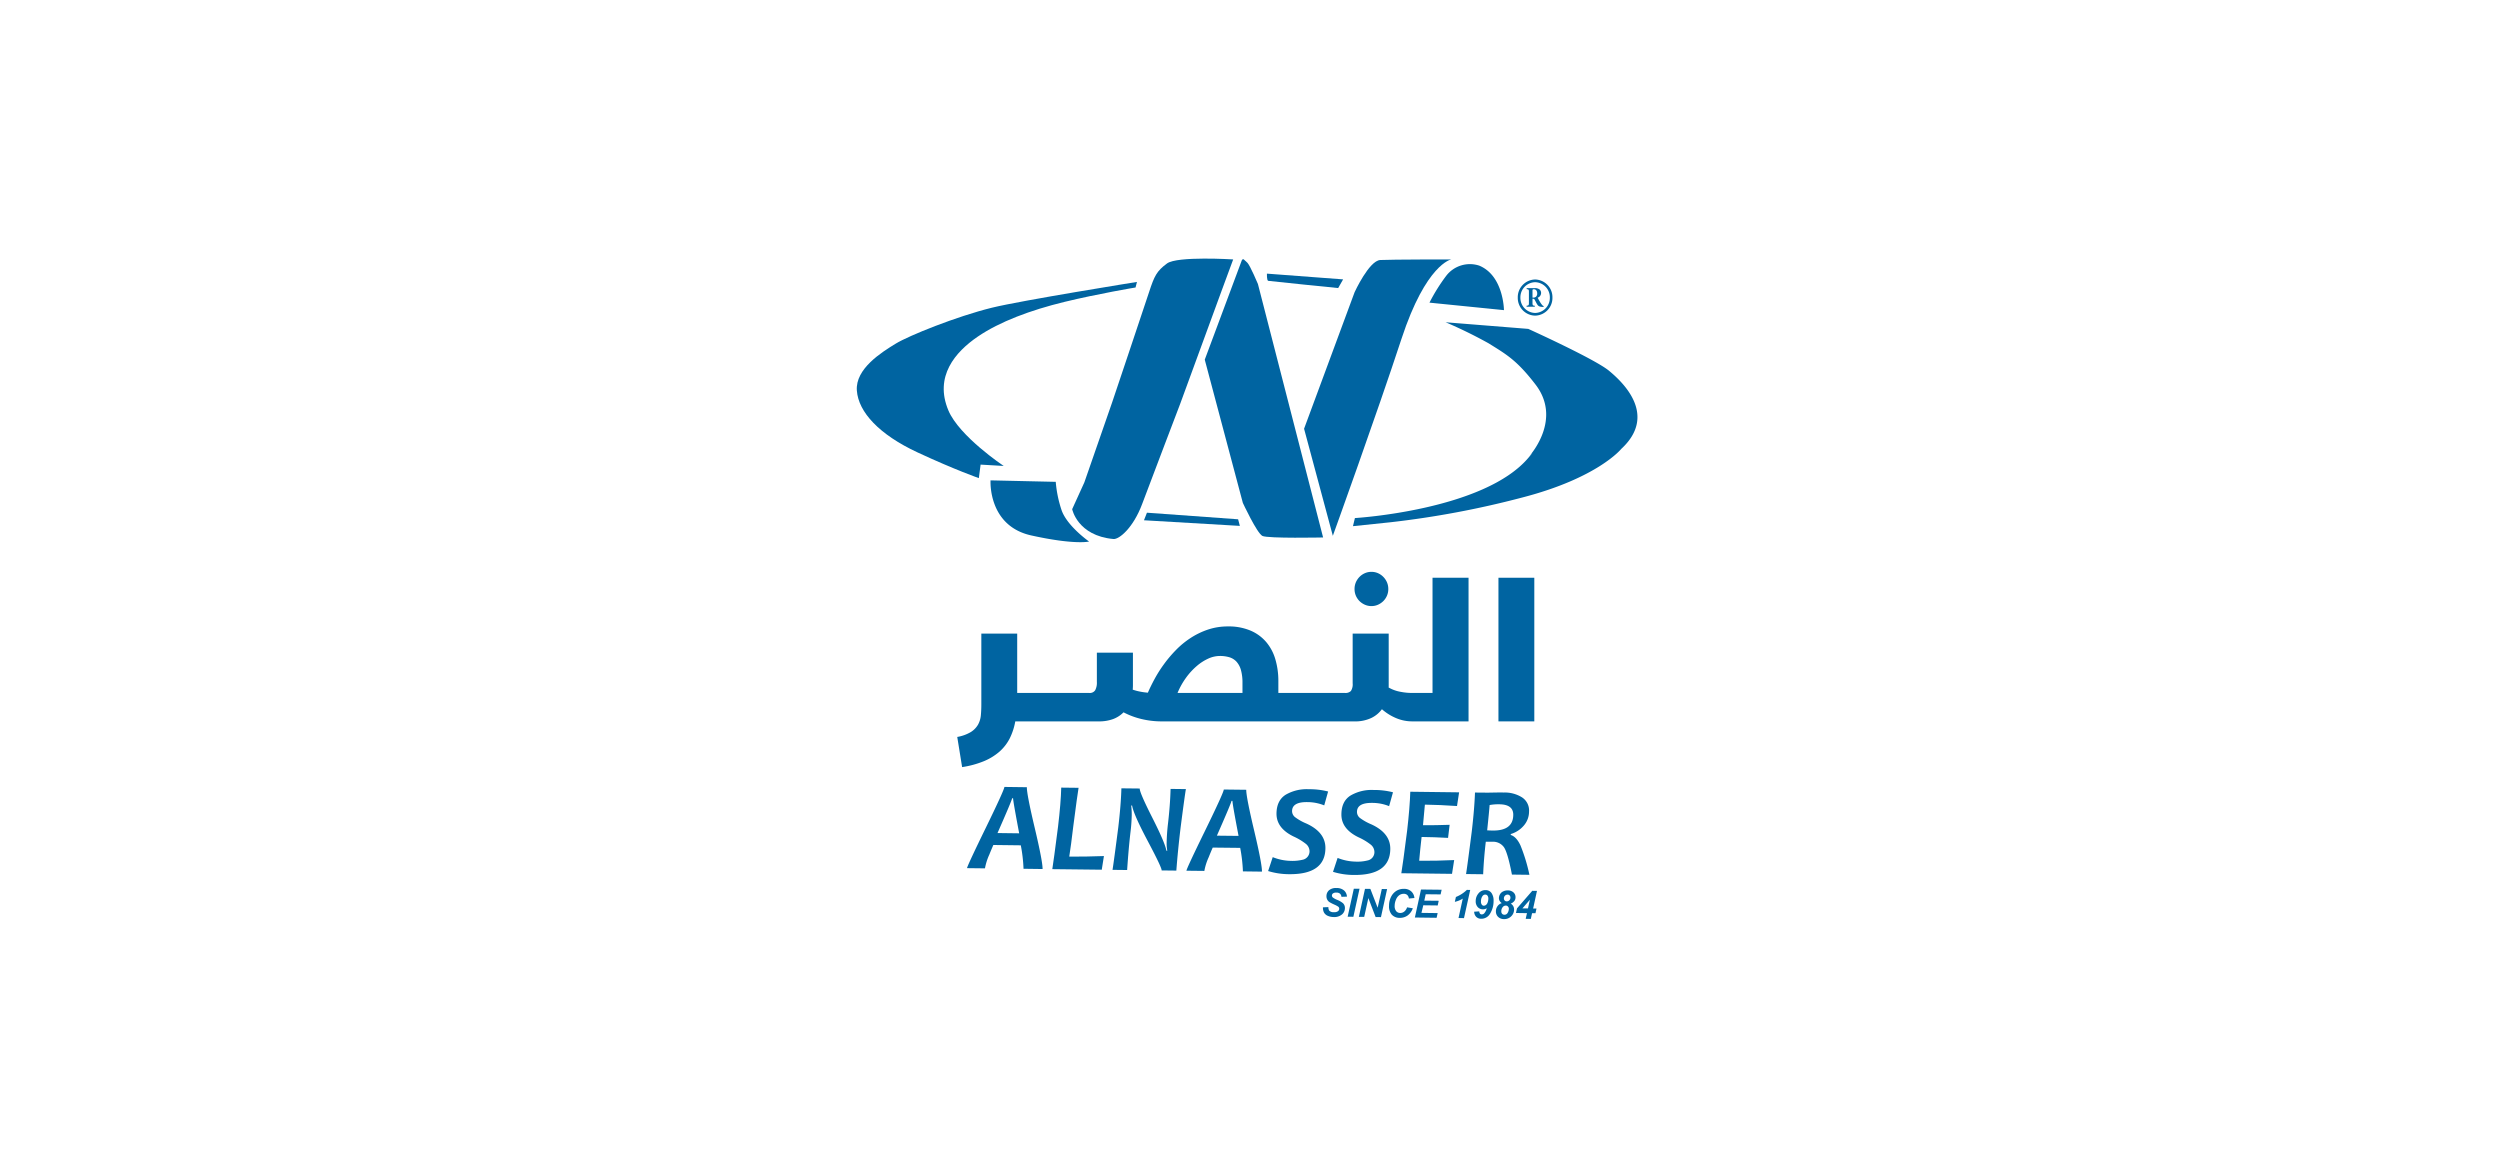 <svg xmlns="http://www.w3.org/2000/svg" xmlns:xlink="http://www.w3.org/1999/xlink" width="744.383" height="350" viewBox="0 0 744.383 350"><defs><clipPath id="a"><rect width="744.383" height="350" transform="translate(3145 10315)" fill="#d1d3d4"/></clipPath></defs><g transform="translate(-3145 -10315)" clip-path="url(#a)"><g transform="translate(3400.111 10392)"><path d="M178.8-403.926a53.439,53.439,0,0,0-5.039,8.064l22.179,2.23s-.087-10.294-7.4-13.266a8.891,8.891,0,0,0-9.738,2.972" transform="translate(-3.242 408.977)" fill="#0064a1"/><path d="M146.457-403.569c.5.108,20.818,2.147,20.818,2.147l1.471-2.584-22.68-1.709s-.091,2.064.391,2.146" transform="translate(-23.94 410.191)" fill="#0064a1"/><path d="M116.5-341.651l-3.629,7.978s1.566,7.915,12.3,8.892c1.684.145,5.871-3.309,8.525-10.393s11.316-29.808,11.316-29.808l12.3-33.568,3.5-9.481s-16.635-1.054-19.7,1.2-3.78,3.753-5.308,8.422-11.043,32.978-11.043,32.978Z" transform="translate(-48.74 408.277)" fill="#0064a1"/><path d="M94.213-353.564c11.328,5.266,18.3,7.673,18.3,7.673l.524-4.019,6.878.4s-13.252-8.829-16.483-16.56c-4.232-10.1,2.051-17.386,8.8-21.976,6.5-4.424,15.646-7.849,25.794-10.318,10.2-2.472,21.148-4.286,21.148-4.286l.419-1.655s-34.4,5.516-43.171,7.673c-10.566,2.6-24.777,8.331-28.63,10.688-4.211,2.57-12.107,7.491-11.6,14.014.482,6.407,6.67,13.079,18.019,18.363" transform="translate(-76.171 411.248)" fill="#0064a1"/><path d="M111.133-354.08c12.984,2.871,17.175,1.808,17.175,1.808s-6.717-4.711-8.249-9.523a35.508,35.508,0,0,1-1.677-8.254l-19.413-.44s-.853,13.558,12.165,16.409" transform="translate(-59.142 436.517)" fill="#0064a1"/><path d="M125.109-362.723l28.548,1.673-.519-1.965-27.147-1.962Z" transform="translate(-39.597 440.636)" fill="#0064a1"/><path d="M188.315-397.428a137.376,137.376,0,0,1,12.808,6.275c5.315,3.313,8.373,5,13.959,12.268,7.793,10.14-1.108,20.495-1.933,21.414.355-.386,2.027-2.233-.147.342-13.212,15.712-51.7,18-51.7,18l-.58,2.415,11.143-1.162a274.276,274.276,0,0,0,39.146-7.342c22.614-5.827,29.595-14.5,29.595-14.5,10.867-10.037.577-19.787-3.662-23.285s-24.021-12.453-24.021-12.453Z" transform="translate(-12.985 416.384)" fill="#0064a1"/><path d="M160.954-325.843s13.128-36.348,20.446-58.662c7.323-22.3,14.8-23.631,14.8-23.631s-17.79,0-21.118.173-7.645,9.579-7.645,9.579L152.39-357.725Z" transform="translate(-19.209 408.382)" fill="#0064a1"/><path d="M146.807-335.607s4.183,9.013,5.831,9.844c1.646.8,18.069.453,18.069.453L151.3-400.779s-2.312-5.492-3.136-6.325c-.849-.832-1.253-1.186-1.38-1.062s-.276.313-.276.313l-11.04,29.6Z" transform="translate(-31.859 408.341)" fill="#0064a1"/><path d="M193.972-403.91a4.483,4.483,0,0,1,4.381,4.581,4.487,4.487,0,0,1-4.381,4.575,4.49,4.49,0,0,1-4.384-4.575,4.486,4.486,0,0,1,4.384-4.581m0,9.955a5.267,5.267,0,0,0,5.155-5.373,5.274,5.274,0,0,0-5.155-5.389,5.278,5.278,0,0,0-5.167,5.389,5.271,5.271,0,0,0,5.167,5.373" transform="translate(8.005 410.937)" fill="#0064a1"/><path d="M192.067-402.5c0-.18.007-.271.066-.32a.539.539,0,0,1,.377-.091c.454,0,.958.341.958,1.248a1.274,1.274,0,0,1-.384,1,1.18,1.18,0,0,1-.8.232h-.218Zm.688,4.5c-.61-.059-.688-.149-.688-.854v-1.235h.149a.531.531,0,0,1,.54.367c.239.444.458.9.674,1.251.315.542.64.772,1.67.821.094,0,.185.012.25.012l.042-.26a1.138,1.138,0,0,1-.494-.374,6.031,6.031,0,0,1-.631-.928c-.239-.388-.543-.956-.664-1.2a1.485,1.485,0,0,0,1.022-1.393,1.323,1.323,0,0,0-.556-1.132,2.354,2.354,0,0,0-1.459-.321h-2.282v.3c.6.058.671.14.671.823v3.264c0,.706-.091.8-.692.854v.292h2.448Z" transform="translate(9.128 412.041)" fill="#0064a1"/><path d="M215.006-294.966l1.648.017.57-2.591Zm3.18.049h1l-.3,1.4-1.013-.012-.376,1.705-1.524-.028.379-1.69-3.276-.049.309-1.373,4.545-5.228,1.4.024ZM211.2-298.8a.784.784,0,0,0-.613-.264,1.042,1.042,0,0,0-.776.325,1.119,1.119,0,0,0-.325.8.9.9,0,0,0,.227.64.858.858,0,0,0,.622.25,1.071,1.071,0,0,0,.758-.316,1.06,1.06,0,0,0,.341-.788.9.9,0,0,0-.234-.65m-2.076,3.474a1.874,1.874,0,0,0-.409,1.256,1.059,1.059,0,0,0,.248.734.893.893,0,0,0,.662.267,1.024,1.024,0,0,0,.965-.54,2.328,2.328,0,0,0,.363-1.2.89.89,0,0,0-.26-.7.831.831,0,0,0-.659-.285,1.171,1.171,0,0,0-.91.47m3.46-1.823a2.5,2.5,0,0,1-1.062.767,2.087,2.087,0,0,1,.755.774,1.99,1.99,0,0,1,.238,1.031,2.747,2.747,0,0,1-.617,1.709,2.863,2.863,0,0,1-2.387,1.1,2.452,2.452,0,0,1-1.772-.688,2.224,2.224,0,0,1-.634-1.66,2.55,2.55,0,0,1,.479-1.5,2.383,2.383,0,0,1,1.269-.91,2.034,2.034,0,0,1-.652-.692,1.715,1.715,0,0,1-.2-.833,2.378,2.378,0,0,1,.318-1.1,2.111,2.111,0,0,1,.928-.853,2.729,2.729,0,0,1,1.38-.3,2.357,2.357,0,0,1,1.718.6,1.86,1.86,0,0,1,.6,1.475,1.723,1.723,0,0,1-.358,1.075m-8-1.606a.771.771,0,0,0-.634-.313,1.016,1.016,0,0,0-.828.432,2.675,2.675,0,0,0-.467,1.6,1.437,1.437,0,0,0,.248.965.735.735,0,0,0,.619.322,1.131,1.131,0,0,0,.626-.231,1.615,1.615,0,0,0,.5-.75,3.318,3.318,0,0,0,.2-1.059,1.466,1.466,0,0,0-.259-.968m.779,5.368a2.992,2.992,0,0,1-2.621,1.525,2.062,2.062,0,0,1-1.5-.564,2.2,2.2,0,0,1-.615-1.538l1.517-.1a1.16,1.16,0,0,0,.239.7.636.636,0,0,0,.494.206,1.021,1.021,0,0,0,.734-.315,3.428,3.428,0,0,0,.758-1.532,1.959,1.959,0,0,1-1.113.339,2.078,2.078,0,0,1-1.574-.681,2.51,2.51,0,0,1-.6-1.8,3.466,3.466,0,0,1,.82-2.258,2.557,2.557,0,0,1,2.13-.982,2.068,2.068,0,0,1,1.772.882,3.935,3.935,0,0,1,.6,2.32,7.117,7.117,0,0,1-1.038,3.8M197.6-292.06l-1.627-.033,1.265-5.782a7.293,7.293,0,0,1-1.183.606,8.519,8.519,0,0,1-1.183.367l.322-1.456a9.918,9.918,0,0,0,3.261-2.109l1,.009Zm-6.96-7.063-4.442-.045-.412,1.9,4.29.042-.3,1.393-4.293-.051-.549,2.263,4.824.061-.308,1.4-6.474-.082,1.824-8.337,6.149.066Zm-9.444,1.228a1.714,1.714,0,0,0-.5-1.068,1.526,1.526,0,0,0-1.026-.342,2.342,2.342,0,0,0-1.328.409,2.966,2.966,0,0,0-1,1.356,4.779,4.779,0,0,0-.386,1.824,2.343,2.343,0,0,0,.453,1.574,1.54,1.54,0,0,0,1.192.549,1.9,1.9,0,0,0,1.214-.418,2.6,2.6,0,0,0,.837-1.263l1.714.28a4.493,4.493,0,0,1-1.532,2.13,3.848,3.848,0,0,1-2.362.722,3.1,3.1,0,0,1-2.373-.952,3.812,3.812,0,0,1-.816-2.7,5.836,5.836,0,0,1,.6-2.595,4.336,4.336,0,0,1,1.611-1.8,4.144,4.144,0,0,1,2.23-.591,3.134,3.134,0,0,1,2.163.751,2.977,2.977,0,0,1,.952,1.982Zm-8.316,5.534-1.59-.021-2.163-5.646-1.237,5.6-1.59-.016,1.826-8.337,1.6.021,2.167,5.607,1.237-5.578,1.578.028Zm-8.216-.1-1.7-.016,1.833-8.34,1.7.012Zm-3.561-5.946a1.338,1.338,0,0,0-.412-.923,1.579,1.579,0,0,0-1.087-.33,1.54,1.54,0,0,0-1.013.248.771.771,0,0,0-.309.61.756.756,0,0,0,.273.6,5.408,5.408,0,0,0,1.214.673,6.681,6.681,0,0,1,1.8,1.026,1.947,1.947,0,0,1,.577,1.483,2.461,2.461,0,0,1-.893,1.878,3.484,3.484,0,0,1-2.427.758,4.422,4.422,0,0,1-1.85-.391,2.283,2.283,0,0,1-1.092-1.019,3.1,3.1,0,0,1-.276-1.482l1.623-.066a1.8,1.8,0,0,0,.252,1.054,1.705,1.705,0,0,0,1.375.458,1.794,1.794,0,0,0,1.213-.288.893.893,0,0,0,.383-.716.788.788,0,0,0-.3-.64,6.888,6.888,0,0,0-1.174-.622,12.784,12.784,0,0,1-1.4-.713,1.91,1.91,0,0,1-.685-.746,2.087,2.087,0,0,1-.243-1.054,2.271,2.271,0,0,1,.774-1.753,3.1,3.1,0,0,1,2.2-.655,3.275,3.275,0,0,1,2.249.713,2.57,2.57,0,0,1,.87,1.847Z" transform="translate(-16.805 488.435)" fill="#0064a1"/><rect width="10.676" height="42.768" transform="translate(191.058 95.026)" fill="#0064a1"/><path d="M162.47-346.189a5.371,5.371,0,0,0,1.6,1.08,4.8,4.8,0,0,0,1.954.405,4.736,4.736,0,0,0,1.945-.405,5.364,5.364,0,0,0,1.587-1.08,5.184,5.184,0,0,0,1.087-1.606,4.961,4.961,0,0,0,.4-1.99,5.011,5.011,0,0,0-.4-2,5.286,5.286,0,0,0-1.087-1.615,5.113,5.113,0,0,0-1.587-1.1,4.762,4.762,0,0,0-1.945-.4,4.827,4.827,0,0,0-1.954.4,5.12,5.12,0,0,0-1.6,1.1,5.376,5.376,0,0,0-1.085,1.615,5.07,5.07,0,0,0-.395,2,5.02,5.02,0,0,0,.395,1.99,5.27,5.27,0,0,0,1.085,1.606" transform="translate(-12.782 448.168)" fill="#0064a1"/><path d="M178.218-319.59H158.88a22.258,22.258,0,0,1,2.579-4.6,20.152,20.152,0,0,1,3.206-3.469,14.271,14.271,0,0,1,3.44-2.193,8.368,8.368,0,0,1,3.351-.75,9.868,9.868,0,0,1,2.859.383,4.773,4.773,0,0,1,2.123,1.319,6.294,6.294,0,0,1,1.317,2.464,13.958,13.958,0,0,1,.461,3.853Zm56.586-34.3v34.3h-6.082a17.913,17.913,0,0,1-3.538-.358,10.712,10.712,0,0,1-3.463-1.274,1.123,1.123,0,0,0,.033-.32v-15.717H211.025v14.817a3.608,3.608,0,0,1-.521,2.263,2.278,2.278,0,0,1-1.763.589H188.9v-3.559a22.6,22.6,0,0,0-.882-6.42,13.893,13.893,0,0,0-2.712-5.148,12.571,12.571,0,0,0-4.669-3.428,16.628,16.628,0,0,0-6.745-1.253,18.489,18.489,0,0,0-5.955.94,22.779,22.779,0,0,0-5.155,2.493,25.4,25.4,0,0,0-4.36,3.58,37.147,37.147,0,0,0-3.568,4.211,38.534,38.534,0,0,0-2.794,4.4c-.788,1.459-1.462,2.831-2.011,4.1a17.665,17.665,0,0,1-2.106-.276,17,17,0,0,1-2.406-.619c.024-.213.033-.44.045-.671s.016-.449.016-.664v-9.679H134.862v8.695a4.761,4.761,0,0,1-.507,2.5,1.9,1.9,0,0,1-1.747.8H111.14v-17.669H100.462v21.082c0,1.15-.049,2.238-.143,3.259a7.125,7.125,0,0,1-.846,2.773,6.353,6.353,0,0,1-2.139,2.189,11.818,11.818,0,0,1-4.045,1.463l1.45,8.98a28.155,28.155,0,0,0,6.474-1.76,16.957,16.957,0,0,0,4.646-2.845,13.424,13.424,0,0,0,3.054-3.938,18.754,18.754,0,0,0,1.656-5.069h24.761a12.242,12.242,0,0,0,4.433-.716,8.671,8.671,0,0,0,3.042-1.983,22.948,22.948,0,0,0,5.294,1.983,25.589,25.589,0,0,0,6.007.716h57.356a11.3,11.3,0,0,0,5.085-1,8.488,8.488,0,0,0,3.189-2.626,15.332,15.332,0,0,0,4.3,2.682,12.275,12.275,0,0,0,4.6.94h16.893v-42.768Z" transform="translate(-63.377 448.919)" fill="#0064a1"/><path d="M110.482-304.433q-1.816-9.6-1.817-10.439h-.28q-.081.65-4.356,10.356Zm6.974,10.631-5.679-.073a45.818,45.818,0,0,0-.811-6.984l-8.176-.1c-.458,1.055-.858,2-1.2,2.866a17.113,17.113,0,0,0-1.295,4.091l-5.34-.061q.073-.7,5.534-11.9t5.6-12.284l6.678.086q-.024,2.115,2.341,12.1,2.367,10,2.341,12.263" transform="translate(-62.129 475.557)" fill="#0064a1"/><path d="M124.858-297.752l-.646,4.064-14.725-.166q.377-2.243,1.714-12.7.836-7.008.944-11.578l5.163.058q-.328,1.827-1.59,11.574-.66,5.612-1.183,8.908,4.427.05,10.323-.161" transform="translate(-51.272 475.646)" fill="#0064a1"/><path d="M141.594-317.783q-.364,2.047-1.59,11.576-.833,7-1.253,12.694l-4.368-.049q.013-.9-4.091-8.642-4.283-8.057-4.714-10.671l-.273-.005a20.608,20.608,0,0,1,.161,2.857,47.958,47.958,0,0,1-.4,5.31q-.532,4.595-.968,11.027l-4.349-.049q.422-2.639,1.714-12.691c.533-4.533.837-8.4.924-11.585l5.452.058q-.013,1.242,3.675,8.527,3.882,7.651,4.277,10h.264a11.153,11.153,0,0,1-.194-2.292,58.659,58.659,0,0,1,.421-5.953q.624-5.391.75-10.163Z" transform="translate(-43.601 475.736)" fill="#0064a1"/><path d="M147.862-304q-1.835-9.585-1.817-10.433h-.28q-.079.655-4.354,10.363Zm6.974,10.636-5.675-.07a46.515,46.515,0,0,0-.811-7l-8.179-.087c-.458,1.05-.853,1.994-1.192,2.86a16.907,16.907,0,0,0-1.3,4.087l-5.335-.058q.06-.692,5.537-11.9t5.591-12.28l6.68.079q-.024,2.107,2.345,12.107t2.336,12.254" transform="translate(-34.189 475.891)" fill="#0064a1"/><path d="M164.126-317.175l-1.155,4.129a13.614,13.614,0,0,0-5.043-.977q-4.5-.055-4.533,2.675a2.3,2.3,0,0,0,.952,1.854,15.21,15.21,0,0,0,3.316,1.857q5.719,2.621,5.661,7.365c-.052,5.221-3.683,7.8-10.858,7.713a21.433,21.433,0,0,1-6.2-.935l1.368-4.141a15.079,15.079,0,0,0,5.294,1.108,13.073,13.073,0,0,0,3.589-.328,2.551,2.551,0,0,0,2.078-2.518,2.874,2.874,0,0,0-1.092-2.214,17.744,17.744,0,0,0-3.671-2.2q-5.119-2.5-5.073-6.844c.031-2.595.947-4.45,2.735-5.586a12.411,12.411,0,0,1,6.87-1.641,22.442,22.442,0,0,1,5.764.68" transform="translate(-23.788 475.851)" fill="#0064a1"/><path d="M175.18-317.041l-1.153,4.129a13.392,13.392,0,0,0-5.048-.97q-4.5-.055-4.52,2.672a2.281,2.281,0,0,0,.94,1.854,15.868,15.868,0,0,0,3.32,1.854c3.816,1.753,5.7,4.2,5.658,7.369q-.092,7.824-10.854,7.706a21.129,21.129,0,0,1-6.2-.928l1.368-4.145a15,15,0,0,0,5.291,1.1,12.2,12.2,0,0,0,3.586-.334,2.526,2.526,0,0,0,2.085-2.509,2.866,2.866,0,0,0-1.092-2.212,17.623,17.623,0,0,0-3.676-2.2c-3.411-1.665-5.107-3.949-5.064-6.849.024-2.583.937-4.454,2.729-5.574a12.4,12.4,0,0,1,6.869-1.649,22.568,22.568,0,0,1,5.764.685" transform="translate(-15.525 475.947)" fill="#0064a1"/><path d="M186.166-317.25l-.624,4.078c-3.489-.246-6.682-.374-9.567-.416-.108,1.326-.288,3.371-.561,6.128q3.7.031,7.928-.121l-.465,3.895c-2.733-.157-5.354-.248-7.879-.273-.294,2.518-.524,4.879-.718,7.077,3.24.037,6.71-.023,10.414-.2l-.64,4.1-15.094-.178c.3-1.7.861-5.922,1.73-12.694q.786-6.781.94-11.576Z" transform="translate(-6.824 476.171)" fill="#0064a1"/><path d="M194.048-310.6c.028-2.085-1.347-3.149-4.125-3.18a14,14,0,0,0-2.913.222q-.113,1.651-.729,7.533c.653.037,1.2.054,1.648.061q6.062.068,6.119-4.636m4.809,17.814-5.205-.066c-.826-4.293-1.615-6.981-2.336-8.088a3.957,3.957,0,0,0-3.519-1.686c-.5,0-1.145,0-1.927,0-.4,3.437-.659,6.671-.783,9.675l-5.093-.061c.273-1.705.837-5.925,1.7-12.693.531-4.515.844-8.382.956-11.574l3.231.028c.358.012,1.108,0,2.242-.024s2.174-.028,3.135-.012a9.66,9.66,0,0,1,5.418,1.456,4.661,4.661,0,0,1,2.072,4.194,6.362,6.362,0,0,1-1.541,4.171,8.1,8.1,0,0,1-3.893,2.539l-.016.28q1.685.519,2.892,3.095a51.36,51.36,0,0,1,2.67,8.773" transform="translate(1.419 476.262)" fill="#0064a1"/></g></g></svg>